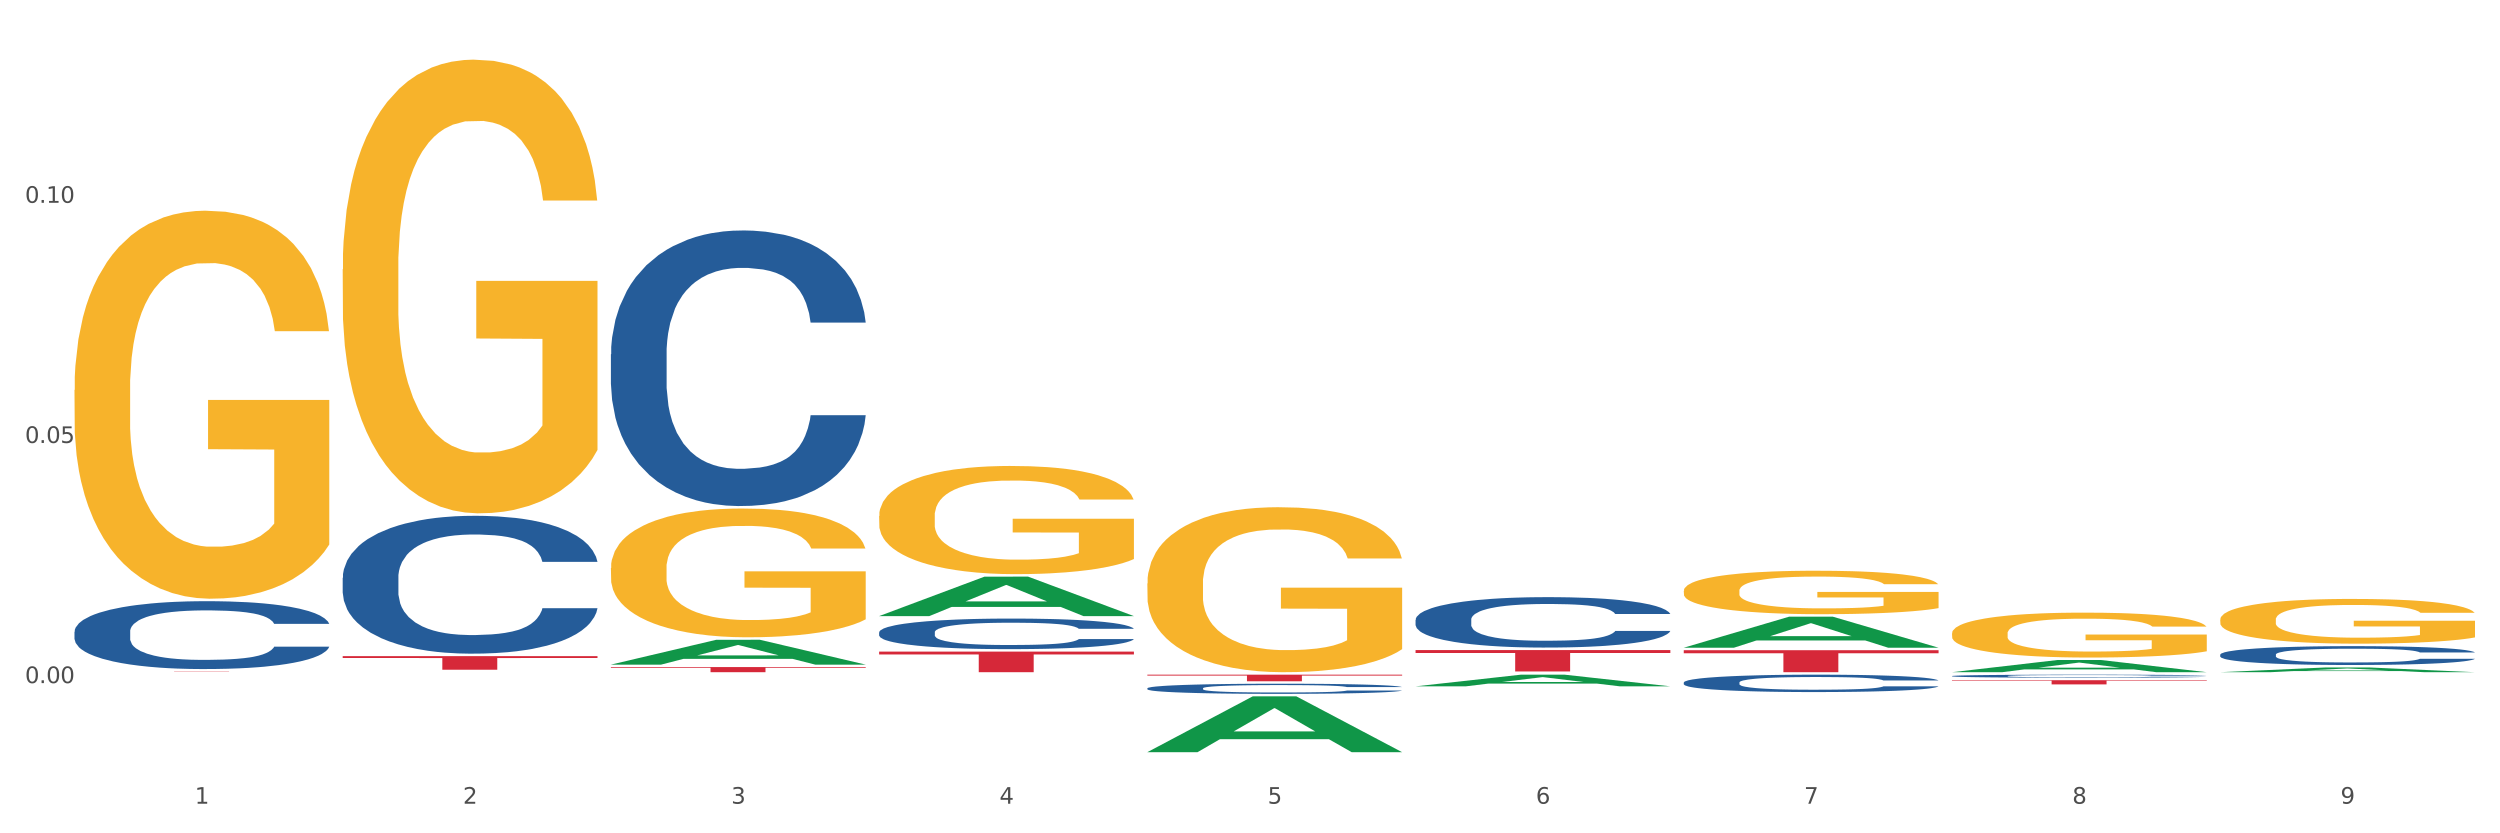 <?xml version="1.0" encoding="utf-8" standalone="no"?>
<!DOCTYPE svg PUBLIC "-//W3C//DTD SVG 1.1//EN"
  "http://www.w3.org/Graphics/SVG/1.1/DTD/svg11.dtd">
<svg xmlns:xlink="http://www.w3.org/1999/xlink" width="1080pt" height="360pt" viewBox="0 0 1080 360" xmlns="http://www.w3.org/2000/svg" version="1.1">
 <rect x="0" y="0" width="1080" height="360" fill="#333333" stroke="none"/>
 <defs>
  <style type="text/css">*{stroke-linejoin: round; stroke-linecap: butt}</style>
 </defs>
 <g id="figure_1">
  <g id="patch_1">
   <path d="M 0 360 
L 1080 360 
L 1080 0 
L 0 0 
z
" style="fill: #ffffff; stroke: #ffffff; stroke-linejoin: miter"/>
  </g>
  <g id="axes_1">
   <g id="matplotlib.axis_1">
    <g id="xtick_1">
     <g id="text_1">
      <!-- 1 -->
      <g style="fill: #4d4d4d" transform="translate(84.159 347.204) scale(0.096 -0.096)">
       <defs>
        <path id="DejaVuSans-31" d="M 794 531 
L 1825 531 
L 1825 4091 
L 703 3866 
L 703 4441 
L 1819 4666 
L 2450 4666 
L 2450 531 
L 3481 531 
L 3481 0 
L 794 0 
L 794 531 
z
" transform="scale(0.016)"/>
       </defs>
       <use xlink:href="#DejaVuSans-31"/>
      </g>
     </g>
    </g>
    <g id="xtick_2">
     <g id="text_2">
      <!-- 2 -->
      <g style="fill: #4d4d4d" transform="translate(200.027 347.204) scale(0.096 -0.096)">
       <defs>
        <path id="DejaVuSans-32" d="M 1228 531 
L 3431 531 
L 3431 0 
L 469 0 
L 469 531 
Q 828 903 1448 1529 
Q 2069 2156 2228 2338 
Q 2531 2678 2651 2914 
Q 2772 3150 2772 3378 
Q 2772 3750 2511 3984 
Q 2250 4219 1831 4219 
Q 1534 4219 1204 4116 
Q 875 4013 500 3803 
L 500 4441 
Q 881 4594 1212 4672 
Q 1544 4750 1819 4750 
Q 2544 4750 2975 4387 
Q 3406 4025 3406 3419 
Q 3406 3131 3298 2873 
Q 3191 2616 2906 2266 
Q 2828 2175 2409 1742 
Q 1991 1309 1228 531 
z
" transform="scale(0.016)"/>
       </defs>
       <use xlink:href="#DejaVuSans-32"/>
      </g>
     </g>
    </g>
    <g id="xtick_3">
     <g id="text_3">
      <!-- 3 -->
      <g style="fill: #4d4d4d" transform="translate(315.896 347.204) scale(0.096 -0.096)">
       <defs>
        <path id="DejaVuSans-33" d="M 2597 2516 
Q 3050 2419 3304 2112 
Q 3559 1806 3559 1356 
Q 3559 666 3084 287 
Q 2609 -91 1734 -91 
Q 1441 -91 1130 -33 
Q 819 25 488 141 
L 488 750 
Q 750 597 1062 519 
Q 1375 441 1716 441 
Q 2309 441 2620 675 
Q 2931 909 2931 1356 
Q 2931 1769 2642 2001 
Q 2353 2234 1838 2234 
L 1294 2234 
L 1294 2753 
L 1863 2753 
Q 2328 2753 2575 2939 
Q 2822 3125 2822 3475 
Q 2822 3834 2567 4026 
Q 2313 4219 1838 4219 
Q 1578 4219 1281 4162 
Q 984 4106 628 3988 
L 628 4550 
Q 988 4650 1302 4700 
Q 1616 4750 1894 4750 
Q 2613 4750 3031 4423 
Q 3450 4097 3450 3541 
Q 3450 3153 3228 2886 
Q 3006 2619 2597 2516 
z
" transform="scale(0.016)"/>
       </defs>
       <use xlink:href="#DejaVuSans-33"/>
      </g>
     </g>
    </g>
    <g id="xtick_4">
     <g id="text_4">
      <!-- 4 -->
      <g style="fill: #4d4d4d" transform="translate(431.765 347.204) scale(0.096 -0.096)">
       <defs>
        <path id="DejaVuSans-34" d="M 2419 4116 
L 825 1625 
L 2419 1625 
L 2419 4116 
z
M 2253 4666 
L 3047 4666 
L 3047 1625 
L 3713 1625 
L 3713 1100 
L 3047 1100 
L 3047 0 
L 2419 0 
L 2419 1100 
L 313 1100 
L 313 1709 
L 2253 4666 
z
" transform="scale(0.016)"/>
       </defs>
       <use xlink:href="#DejaVuSans-34"/>
      </g>
     </g>
    </g>
    <g id="xtick_5">
     <g id="text_5">
      <!-- 5 -->
      <g style="fill: #4d4d4d" transform="translate(547.634 347.204) scale(0.096 -0.096)">
       <defs>
        <path id="DejaVuSans-35" d="M 691 4666 
L 3169 4666 
L 3169 4134 
L 1269 4134 
L 1269 2991 
Q 1406 3038 1543 3061 
Q 1681 3084 1819 3084 
Q 2600 3084 3056 2656 
Q 3513 2228 3513 1497 
Q 3513 744 3044 326 
Q 2575 -91 1722 -91 
Q 1428 -91 1123 -41 
Q 819 9 494 109 
L 494 744 
Q 775 591 1075 516 
Q 1375 441 1709 441 
Q 2250 441 2565 725 
Q 2881 1009 2881 1497 
Q 2881 1984 2565 2268 
Q 2250 2553 1709 2553 
Q 1456 2553 1204 2497 
Q 953 2441 691 2322 
L 691 4666 
z
" transform="scale(0.016)"/>
       </defs>
       <use xlink:href="#DejaVuSans-35"/>
      </g>
     </g>
    </g>
    <g id="xtick_6">
     <g id="text_6">
      <!-- 6 -->
      <g style="fill: #4d4d4d" transform="translate(663.502 347.204) scale(0.096 -0.096)">
       <defs>
        <path id="DejaVuSans-36" d="M 2113 2584 
Q 1688 2584 1439 2293 
Q 1191 2003 1191 1497 
Q 1191 994 1439 701 
Q 1688 409 2113 409 
Q 2538 409 2786 701 
Q 3034 994 3034 1497 
Q 3034 2003 2786 2293 
Q 2538 2584 2113 2584 
z
M 3366 4563 
L 3366 3988 
Q 3128 4100 2886 4159 
Q 2644 4219 2406 4219 
Q 1781 4219 1451 3797 
Q 1122 3375 1075 2522 
Q 1259 2794 1537 2939 
Q 1816 3084 2150 3084 
Q 2853 3084 3261 2657 
Q 3669 2231 3669 1497 
Q 3669 778 3244 343 
Q 2819 -91 2113 -91 
Q 1303 -91 875 529 
Q 447 1150 447 2328 
Q 447 3434 972 4092 
Q 1497 4750 2381 4750 
Q 2619 4750 2861 4703 
Q 3103 4656 3366 4563 
z
" transform="scale(0.016)"/>
       </defs>
       <use xlink:href="#DejaVuSans-36"/>
      </g>
     </g>
    </g>
    <g id="xtick_7">
     <g id="text_7">
      <!-- 7 -->
      <g style="fill: #4d4d4d" transform="translate(779.371 347.204) scale(0.096 -0.096)">
       <defs>
        <path id="DejaVuSans-37" d="M 525 4666 
L 3525 4666 
L 3525 4397 
L 1831 0 
L 1172 0 
L 2766 4134 
L 525 4134 
L 525 4666 
z
" transform="scale(0.016)"/>
       </defs>
       <use xlink:href="#DejaVuSans-37"/>
      </g>
     </g>
    </g>
    <g id="xtick_8">
     <g id="text_8">
      <!-- 8 -->
      <g style="fill: #4d4d4d" transform="translate(895.24 347.204) scale(0.096 -0.096)">
       <defs>
        <path id="DejaVuSans-38" d="M 2034 2216 
Q 1584 2216 1326 1975 
Q 1069 1734 1069 1313 
Q 1069 891 1326 650 
Q 1584 409 2034 409 
Q 2484 409 2743 651 
Q 3003 894 3003 1313 
Q 3003 1734 2745 1975 
Q 2488 2216 2034 2216 
z
M 1403 2484 
Q 997 2584 770 2862 
Q 544 3141 544 3541 
Q 544 4100 942 4425 
Q 1341 4750 2034 4750 
Q 2731 4750 3128 4425 
Q 3525 4100 3525 3541 
Q 3525 3141 3298 2862 
Q 3072 2584 2669 2484 
Q 3125 2378 3379 2068 
Q 3634 1759 3634 1313 
Q 3634 634 3220 271 
Q 2806 -91 2034 -91 
Q 1263 -91 848 271 
Q 434 634 434 1313 
Q 434 1759 690 2068 
Q 947 2378 1403 2484 
z
M 1172 3481 
Q 1172 3119 1398 2916 
Q 1625 2713 2034 2713 
Q 2441 2713 2670 2916 
Q 2900 3119 2900 3481 
Q 2900 3844 2670 4047 
Q 2441 4250 2034 4250 
Q 1625 4250 1398 4047 
Q 1172 3844 1172 3481 
z
" transform="scale(0.016)"/>
       </defs>
       <use xlink:href="#DejaVuSans-38"/>
      </g>
     </g>
    </g>
    <g id="xtick_9">
     <g id="text_9">
      <!-- 9 -->
      <g style="fill: #4d4d4d" transform="translate(1011.108 347.204) scale(0.096 -0.096)">
       <defs>
        <path id="DejaVuSans-39" d="M 703 97 
L 703 672 
Q 941 559 1184 500 
Q 1428 441 1663 441 
Q 2288 441 2617 861 
Q 2947 1281 2994 2138 
Q 2813 1869 2534 1725 
Q 2256 1581 1919 1581 
Q 1219 1581 811 2004 
Q 403 2428 403 3163 
Q 403 3881 828 4315 
Q 1253 4750 1959 4750 
Q 2769 4750 3195 4129 
Q 3622 3509 3622 2328 
Q 3622 1225 3098 567 
Q 2575 -91 1691 -91 
Q 1453 -91 1209 -44 
Q 966 3 703 97 
z
M 1959 2075 
Q 2384 2075 2632 2365 
Q 2881 2656 2881 3163 
Q 2881 3666 2632 3958 
Q 2384 4250 1959 4250 
Q 1534 4250 1286 3958 
Q 1038 3666 1038 3163 
Q 1038 2656 1286 2365 
Q 1534 2075 1959 2075 
z
" transform="scale(0.016)"/>
       </defs>
       <use xlink:href="#DejaVuSans-39"/>
      </g>
     </g>
    </g>
    <g id="xtick_10"/>
    <g id="xtick_11"/>
    <g id="xtick_12"/>
    <g id="xtick_13"/>
    <g id="xtick_14"/>
    <g id="xtick_15"/>
    <g id="xtick_16"/>
    <g id="xtick_17"/>
   </g>
   <g id="matplotlib.axis_2">
    <g id="ytick_1">
     <g id="text_10">
      <!-- 0.00 -->
      <g style="fill: #4d4d4d" transform="translate(10.8 295.103) scale(0.096 -0.096)">
       <defs>
        <path id="DejaVuSans-30" d="M 2034 4250 
Q 1547 4250 1301 3770 
Q 1056 3291 1056 2328 
Q 1056 1369 1301 889 
Q 1547 409 2034 409 
Q 2525 409 2770 889 
Q 3016 1369 3016 2328 
Q 3016 3291 2770 3770 
Q 2525 4250 2034 4250 
z
M 2034 4750 
Q 2819 4750 3233 4129 
Q 3647 3509 3647 2328 
Q 3647 1150 3233 529 
Q 2819 -91 2034 -91 
Q 1250 -91 836 529 
Q 422 1150 422 2328 
Q 422 3509 836 4129 
Q 1250 4750 2034 4750 
z
" transform="scale(0.016)"/>
        <path id="DejaVuSans-2e" d="M 684 794 
L 1344 794 
L 1344 0 
L 684 0 
L 684 794 
z
" transform="scale(0.016)"/>
       </defs>
       <use xlink:href="#DejaVuSans-30"/>
       <use xlink:href="#DejaVuSans-2e" transform="translate(63.623 0)"/>
       <use xlink:href="#DejaVuSans-30" transform="translate(95.41 0)"/>
       <use xlink:href="#DejaVuSans-30" transform="translate(159.033 0)"/>
      </g>
     </g>
    </g>
    <g id="ytick_2">
     <g id="text_11">
      <!-- 0.05 -->
      <g style="fill: #4d4d4d" transform="translate(10.8 191.357) scale(0.096 -0.096)">
       <use xlink:href="#DejaVuSans-30"/>
       <use xlink:href="#DejaVuSans-2e" transform="translate(63.623 0)"/>
       <use xlink:href="#DejaVuSans-30" transform="translate(95.41 0)"/>
       <use xlink:href="#DejaVuSans-35" transform="translate(159.033 0)"/>
      </g>
     </g>
    </g>
    <g id="ytick_3">
     <g id="text_12">
      <!-- 0.10 -->
      <g style="fill: #4d4d4d" transform="translate(10.8 87.612) scale(0.096 -0.096)">
       <use xlink:href="#DejaVuSans-30"/>
       <use xlink:href="#DejaVuSans-2e" transform="translate(63.623 0)"/>
       <use xlink:href="#DejaVuSans-31" transform="translate(95.41 0)"/>
       <use xlink:href="#DejaVuSans-30" transform="translate(159.033 0)"/>
      </g>
     </g>
    </g>
    <g id="ytick_4"/>
    <g id="ytick_5"/>
    <g id="ytick_6"/>
   </g>
   <g id="PolyCollection_1">
    <path d="M 263.912 287.103 
L 264.026 287.093 
L 309.418 276.387 
L 328.255 276.377 
L 373.988 287.123 
L 352.2 287.123 
L 342.327 284.621 
L 295.46 284.621 
L 295.119 284.661 
L 285.587 287.123 
L 263.912 287.123 
L 263.912 287.103 
L 301.361 283.127 
L 336.426 283.117 
L 319.064 278.667 
L 318.837 278.647 
L 318.61 278.677 
L 301.247 283.117 
L 301.361 283.127 
L 263.912 287.103 
z
" clip-path="url(#p74369853d9)" style="fill: #109648"/>
    <path d="M 727.387 280.878 
L 837.463 280.878 
L 837.463 282.2 
L 794.163 282.209 
L 794.163 290.393 
L 770.426 290.393 
L 770.426 282.209 
L 727.387 282.2 
L 727.387 280.887 
L 727.387 280.878 
z
" clip-path="url(#p74369853d9)" style="fill: #d62839"/>
    <path d="M 32.175 290.096 
L 142.25 290.096 
L 142.25 290.113 
L 98.951 290.113 
L 98.951 290.217 
L 75.214 290.217 
L 75.214 290.113 
L 32.175 290.113 
L 32.175 290.096 
L 32.175 290.096 
z
" clip-path="url(#p74369853d9)" style="fill: #d62839"/>
    <path d="M 611.519 280.815 
L 721.594 280.815 
L 721.594 282.101 
L 678.294 282.11 
L 678.294 290.067 
L 654.557 290.067 
L 654.557 282.11 
L 611.519 282.101 
L 611.519 280.824 
L 611.519 280.815 
z
" clip-path="url(#p74369853d9)" style="fill: #d62839"/>
    <path d="M 495.65 291.455 
L 605.725 291.455 
L 605.725 291.851 
L 562.425 291.853 
L 562.425 294.299 
L 538.689 294.299 
L 538.689 291.853 
L 495.65 291.851 
L 495.65 291.458 
L 495.65 291.455 
z
" clip-path="url(#p74369853d9)" style="fill: #d62839"/>
    <path d="M 379.781 281.492 
L 489.856 281.492 
L 489.856 282.729 
L 446.557 282.737 
L 446.557 290.393 
L 422.82 290.393 
L 422.82 282.737 
L 379.781 282.729 
L 379.781 281.5 
L 379.781 281.492 
z
" clip-path="url(#p74369853d9)" style="fill: #d62839"/>
    <path d="M 263.912 288.186 
L 373.988 288.186 
L 373.988 288.492 
L 330.688 288.495 
L 330.688 290.393 
L 306.951 290.393 
L 306.951 288.495 
L 263.912 288.492 
L 263.912 288.188 
L 263.912 288.186 
z
" clip-path="url(#p74369853d9)" style="fill: #d62839"/>
    <path d="M 148.044 283.448 
L 258.119 283.448 
L 258.119 284.267 
L 214.819 284.272 
L 214.819 289.336 
L 191.083 289.336 
L 191.083 284.272 
L 148.044 284.267 
L 148.044 283.454 
L 148.044 283.448 
z
" clip-path="url(#p74369853d9)" style="fill: #d62839"/>
    <path d="M 32.175 272.886 
L 32.305 272.859 
L 32.305 272.11 
L 32.695 271.092 
L 34.127 269.218 
L 35.948 267.798 
L 39.071 266.138 
L 40.762 265.442 
L 42.974 264.665 
L 47.528 263.407 
L 52.733 262.336 
L 56.376 261.747 
L 59.108 261.372 
L 65.224 260.702 
L 68.737 260.408 
L 72.38 260.167 
L 75.503 260.006 
L 80.707 259.819 
L 84.871 259.738 
L 89.685 259.711 
L 93.718 259.738 
L 99.053 259.845 
L 106.86 260.167 
L 109.852 260.354 
L 113.886 260.675 
L 118.049 261.104 
L 121.432 261.532 
L 125.336 262.148 
L 129.369 262.952 
L 133.273 263.969 
L 136.005 264.906 
L 138.217 265.897 
L 140.168 267.102 
L 141.6 268.414 
L 142.25 269.512 
L 118.44 269.512 
L 117.789 268.521 
L 116.488 267.45 
L 115.187 266.727 
L 113.756 266.138 
L 111.544 265.469 
L 109.592 265.04 
L 106.339 264.531 
L 103.347 264.21 
L 100.874 264.023 
L 97.882 263.862 
L 91.506 263.701 
L 86.952 263.701 
L 84.09 263.755 
L 80.577 263.889 
L 77.584 264.076 
L 74.071 264.398 
L 71.339 264.746 
L 68.607 265.201 
L 67.045 265.522 
L 64.703 266.111 
L 63.142 266.593 
L 61.06 267.423 
L 59.889 268.013 
L 57.807 269.539 
L 56.896 270.664 
L 56.506 271.44 
L 56.246 272.297 
L 56.246 276.474 
L 57.027 278.349 
L 57.677 279.152 
L 58.718 280.063 
L 60.67 281.241 
L 63.532 282.392 
L 66.525 283.222 
L 68.997 283.731 
L 71.339 284.106 
L 73.681 284.401 
L 76.543 284.668 
L 78.885 284.829 
L 82.398 284.99 
L 86.562 285.07 
L 89.815 285.07 
L 96.451 284.936 
L 99.443 284.802 
L 102.306 284.615 
L 105.428 284.32 
L 107.901 283.999 
L 109.332 283.758 
L 111.674 283.249 
L 113.495 282.714 
L 115.057 282.098 
L 116.098 281.562 
L 117.269 280.759 
L 118.179 279.848 
L 118.44 279.366 
L 142.25 279.366 
L 141.73 280.33 
L 140.819 281.268 
L 138.997 282.526 
L 137.566 283.249 
L 135.354 284.133 
L 133.012 284.883 
L 129.759 285.713 
L 126.767 286.329 
L 123.644 286.864 
L 120.261 287.346 
L 114.146 288.016 
L 111.934 288.203 
L 107.25 288.524 
L 103.607 288.712 
L 98.272 288.899 
L 92.807 289.006 
L 87.083 289.033 
L 82.008 288.98 
L 76.413 288.819 
L 72.9 288.658 
L 68.997 288.417 
L 64.443 288.042 
L 60.149 287.587 
L 56.116 287.052 
L 52.342 286.436 
L 48.829 285.739 
L 44.275 284.588 
L 40.893 283.463 
L 38.42 282.419 
L 36.729 281.535 
L 35.037 280.411 
L 34.127 279.634 
L 32.695 277.76 
L 32.175 276.019 
L 32.175 272.886 
z
" clip-path="url(#p74369853d9)" style="fill: #255c99"/>
    <path d="M 32.175 168.479 
L 32.305 168.326 
L 32.305 162.814 
L 32.565 158.069 
L 33.864 146.587 
L 35.814 137.095 
L 37.243 132.043 
L 38.673 127.91 
L 40.362 123.776 
L 42.442 119.49 
L 46.211 113.213 
L 48.55 109.998 
L 51.409 106.63 
L 56.607 101.731 
L 60.376 98.976 
L 64.275 96.679 
L 70.643 93.924 
L 74.802 92.699 
L 79.22 91.781 
L 84.548 91.168 
L 88.577 91.015 
L 97.414 91.474 
L 104.952 92.852 
L 108.591 93.924 
L 113.269 95.761 
L 115.739 96.986 
L 119.767 99.435 
L 123.926 102.65 
L 126.785 105.406 
L 131.074 110.611 
L 134.323 115.816 
L 137.312 122.245 
L 138.871 126.685 
L 140.041 130.818 
L 141.081 135.564 
L 142.12 143.066 
L 118.728 143.066 
L 117.818 137.708 
L 116.388 132.656 
L 114.309 127.757 
L 112.49 124.695 
L 109.371 120.868 
L 106.512 118.418 
L 103.522 116.581 
L 99.884 115.05 
L 97.025 114.285 
L 92.996 113.672 
L 85.068 113.825 
L 79.74 115.05 
L 76.101 116.581 
L 73.762 117.959 
L 71.683 119.49 
L 69.343 121.633 
L 66.614 124.848 
L 64.665 127.757 
L 62.715 131.431 
L 61.156 135.105 
L 59.726 139.392 
L 58.557 143.984 
L 57.647 148.73 
L 56.867 154.547 
L 56.217 164.192 
L 56.217 185.165 
L 56.477 189.911 
L 57.127 196.188 
L 57.907 200.934 
L 59.206 206.598 
L 60.376 210.425 
L 62.585 215.937 
L 65.055 220.529 
L 67.004 223.438 
L 68.953 225.887 
L 72.332 229.255 
L 76.101 232.011 
L 79.35 233.695 
L 83.769 235.226 
L 86.758 235.838 
L 89.357 236.144 
L 95.725 236.144 
L 100.274 235.685 
L 105.342 234.614 
L 109.241 233.236 
L 112.49 231.552 
L 116.129 228.796 
L 118.468 226.194 
L 118.468 194.198 
L 89.877 194.045 
L 89.877 172.765 
L 142.25 172.765 
L 142.25 235.226 
L 140.041 238.441 
L 137.572 241.349 
L 134.973 243.952 
L 131.074 247.167 
L 126.395 250.229 
L 122.237 252.372 
L 117.818 254.209 
L 112.62 255.893 
L 105.862 257.424 
L 101.703 258.036 
L 96.505 258.496 
L 90.397 258.649 
L 85.068 258.342 
L 79.87 257.577 
L 74.412 256.199 
L 69.083 254.209 
L 65.055 252.219 
L 61.026 249.769 
L 56.737 246.555 
L 53.358 243.493 
L 50.759 240.737 
L 47.9 237.216 
L 44.781 232.623 
L 42.442 228.49 
L 40.362 224.203 
L 38.153 218.692 
L 36.594 213.946 
L 35.034 207.976 
L 34.124 203.536 
L 33.085 196.647 
L 32.305 187.003 
L 32.175 168.479 
z
" clip-path="url(#p74369853d9)" style="fill: #f7b32b"/>
    <path d="M 148.044 249.586 
L 148.174 249.531 
L 148.174 248.008 
L 148.564 245.941 
L 149.995 242.133 
L 151.817 239.25 
L 154.94 235.878 
L 156.631 234.464 
L 158.843 232.886 
L 163.397 230.33 
L 168.602 228.154 
L 172.245 226.957 
L 174.977 226.196 
L 181.092 224.836 
L 184.605 224.237 
L 188.249 223.748 
L 191.371 223.422 
L 196.576 223.041 
L 200.739 222.878 
L 205.553 222.823 
L 209.587 222.878 
L 214.922 223.095 
L 222.728 223.748 
L 225.721 224.129 
L 229.754 224.781 
L 233.918 225.652 
L 237.301 226.522 
L 241.204 227.773 
L 245.238 229.405 
L 249.141 231.472 
L 251.874 233.376 
L 254.086 235.388 
L 256.037 237.836 
L 257.468 240.502 
L 258.119 242.732 
L 234.308 242.732 
L 233.658 240.719 
L 232.357 238.543 
L 231.056 237.075 
L 229.624 235.878 
L 227.412 234.518 
L 225.461 233.648 
L 222.208 232.614 
L 219.215 231.962 
L 216.743 231.581 
L 213.751 231.254 
L 207.375 230.928 
L 202.821 230.928 
L 199.959 231.037 
L 196.446 231.309 
L 193.453 231.69 
L 189.94 232.342 
L 187.208 233.049 
L 184.475 233.974 
L 182.914 234.627 
L 180.572 235.824 
L 179.011 236.803 
L 176.929 238.489 
L 175.758 239.686 
L 173.676 242.786 
L 172.765 245.071 
L 172.375 246.648 
L 172.115 248.389 
L 172.115 256.874 
L 172.895 260.682 
L 173.546 262.314 
L 174.587 264.163 
L 176.538 266.557 
L 179.401 268.896 
L 182.393 270.582 
L 184.866 271.615 
L 187.208 272.377 
L 189.55 272.975 
L 192.412 273.519 
L 194.754 273.846 
L 198.267 274.172 
L 202.431 274.335 
L 205.684 274.335 
L 212.319 274.063 
L 215.312 273.791 
L 218.174 273.41 
L 221.297 272.812 
L 223.769 272.159 
L 225.201 271.67 
L 227.543 270.636 
L 229.364 269.548 
L 230.925 268.297 
L 231.966 267.209 
L 233.137 265.578 
L 234.048 263.728 
L 234.308 262.749 
L 258.119 262.749 
L 257.599 264.707 
L 256.688 266.611 
L 254.866 269.168 
L 253.435 270.636 
L 251.223 272.431 
L 248.881 273.954 
L 245.628 275.641 
L 242.636 276.892 
L 239.513 277.98 
L 236.13 278.959 
L 230.015 280.319 
L 227.803 280.699 
L 223.119 281.352 
L 219.476 281.733 
L 214.141 282.114 
L 208.676 282.331 
L 202.951 282.386 
L 197.877 282.277 
L 192.282 281.95 
L 188.769 281.624 
L 184.866 281.135 
L 180.312 280.373 
L 176.018 279.448 
L 171.984 278.36 
L 168.211 277.109 
L 164.698 275.695 
L 160.144 273.356 
L 156.761 271.072 
L 154.289 268.95 
L 152.598 267.155 
L 150.906 264.87 
L 149.995 263.293 
L 148.564 259.485 
L 148.044 255.95 
L 148.044 249.586 
z
" clip-path="url(#p74369853d9)" style="fill: #255c99"/>
    <path d="M 263.912 153.051 
L 264.043 152.942 
L 264.043 149.898 
L 264.433 145.766 
L 265.864 138.154 
L 267.686 132.392 
L 270.808 125.65 
L 272.5 122.823 
L 274.712 119.67 
L 279.266 114.559 
L 284.47 110.21 
L 288.113 107.818 
L 290.846 106.296 
L 296.961 103.577 
L 300.474 102.381 
L 304.117 101.403 
L 307.24 100.75 
L 312.444 99.989 
L 316.608 99.663 
L 321.422 99.554 
L 325.456 99.663 
L 330.79 100.098 
L 338.597 101.403 
L 341.59 102.164 
L 345.623 103.469 
L 349.787 105.208 
L 353.17 106.948 
L 357.073 109.449 
L 361.107 112.711 
L 365.01 116.843 
L 367.742 120.648 
L 369.954 124.671 
L 371.906 129.564 
L 373.337 134.892 
L 373.988 139.35 
L 350.177 139.35 
L 349.527 135.327 
L 348.225 130.978 
L 346.924 128.042 
L 345.493 125.65 
L 343.281 122.932 
L 341.329 121.192 
L 338.077 119.126 
L 335.084 117.821 
L 332.612 117.06 
L 329.619 116.408 
L 323.244 115.755 
L 318.69 115.755 
L 315.827 115.973 
L 312.314 116.517 
L 309.322 117.278 
L 305.809 118.582 
L 303.076 119.996 
L 300.344 121.844 
L 298.783 123.149 
L 296.441 125.541 
L 294.879 127.499 
L 292.797 130.869 
L 291.626 133.261 
L 289.545 139.459 
L 288.634 144.026 
L 288.243 147.179 
L 287.983 150.659 
L 287.983 167.621 
L 288.764 175.232 
L 289.415 178.494 
L 290.455 182.191 
L 292.407 186.975 
L 295.27 191.651 
L 298.262 195.022 
L 300.734 197.088 
L 303.076 198.61 
L 305.418 199.806 
L 308.281 200.893 
L 310.623 201.546 
L 314.136 202.198 
L 318.3 202.524 
L 321.552 202.524 
L 328.188 201.981 
L 331.181 201.437 
L 334.043 200.676 
L 337.166 199.48 
L 339.638 198.175 
L 341.069 197.196 
L 343.411 195.13 
L 345.233 192.956 
L 346.794 190.455 
L 347.835 188.28 
L 349.006 185.018 
L 349.917 181.321 
L 350.177 179.364 
L 373.988 179.364 
L 373.467 183.279 
L 372.556 187.084 
L 370.735 192.195 
L 369.304 195.13 
L 367.092 198.719 
L 364.75 201.763 
L 361.497 205.134 
L 358.504 207.635 
L 355.382 209.809 
L 351.999 211.767 
L 345.883 214.485 
L 343.671 215.246 
L 338.987 216.551 
L 335.344 217.312 
L 330.01 218.073 
L 324.545 218.508 
L 318.82 218.617 
L 313.746 218.399 
L 308.151 217.747 
L 304.638 217.094 
L 300.734 216.116 
L 296.18 214.594 
L 291.887 212.745 
L 287.853 210.57 
L 284.08 208.07 
L 280.567 205.243 
L 276.013 200.567 
L 272.63 196 
L 270.158 191.76 
L 268.466 188.172 
L 266.775 183.605 
L 265.864 180.451 
L 264.433 172.84 
L 263.912 165.773 
L 263.912 153.051 
z
" clip-path="url(#p74369853d9)" style="fill: #255c99"/>
    <path d="M 959.125 282.793 
L 959.255 282.785 
L 959.255 282.577 
L 959.645 282.294 
L 961.076 281.773 
L 962.898 281.379 
L 966.021 280.917 
L 967.712 280.724 
L 969.924 280.508 
L 974.478 280.158 
L 979.683 279.861 
L 983.326 279.697 
L 986.058 279.593 
L 992.173 279.407 
L 995.686 279.325 
L 999.33 279.258 
L 1002.452 279.213 
L 1007.657 279.161 
L 1011.82 279.139 
L 1016.635 279.131 
L 1020.668 279.139 
L 1026.003 279.169 
L 1033.809 279.258 
L 1036.802 279.31 
L 1040.835 279.399 
L 1044.999 279.518 
L 1048.382 279.637 
L 1052.285 279.809 
L 1056.319 280.032 
L 1060.222 280.315 
L 1062.955 280.575 
L 1065.167 280.85 
L 1067.118 281.185 
L 1068.549 281.55 
L 1069.2 281.855 
L 1045.389 281.855 
L 1044.739 281.58 
L 1043.438 281.282 
L 1042.137 281.081 
L 1040.705 280.917 
L 1038.493 280.731 
L 1036.542 280.612 
L 1033.289 280.471 
L 1030.296 280.382 
L 1027.824 280.329 
L 1024.832 280.285 
L 1018.456 280.24 
L 1013.902 280.24 
L 1011.04 280.255 
L 1007.527 280.292 
L 1004.534 280.344 
L 1001.021 280.434 
L 998.289 280.53 
L 995.556 280.657 
L 993.995 280.746 
L 991.653 280.91 
L 990.092 281.044 
L 988.01 281.274 
L 986.839 281.438 
L 984.757 281.862 
L 983.846 282.175 
L 983.456 282.391 
L 983.196 282.629 
L 983.196 283.79 
L 983.976 284.311 
L 984.627 284.534 
L 985.668 284.787 
L 987.619 285.114 
L 990.482 285.434 
L 993.474 285.665 
L 995.947 285.806 
L 998.289 285.91 
L 1000.631 285.992 
L 1003.493 286.067 
L 1005.835 286.111 
L 1009.348 286.156 
L 1013.512 286.178 
L 1016.765 286.178 
L 1023.4 286.141 
L 1026.393 286.104 
L 1029.255 286.052 
L 1032.378 285.97 
L 1034.85 285.881 
L 1036.282 285.814 
L 1038.624 285.672 
L 1040.445 285.524 
L 1042.006 285.352 
L 1043.047 285.204 
L 1044.218 284.98 
L 1045.129 284.727 
L 1045.389 284.593 
L 1069.2 284.593 
L 1068.68 284.861 
L 1067.769 285.122 
L 1065.947 285.471 
L 1064.516 285.672 
L 1062.304 285.918 
L 1059.962 286.126 
L 1056.709 286.357 
L 1053.717 286.528 
L 1050.594 286.677 
L 1047.211 286.811 
L 1041.096 286.997 
L 1038.884 287.049 
L 1034.2 287.138 
L 1030.557 287.19 
L 1025.222 287.242 
L 1019.757 287.272 
L 1014.032 287.28 
L 1008.958 287.265 
L 1003.363 287.22 
L 999.85 287.176 
L 995.947 287.109 
L 991.393 287.004 
L 987.099 286.878 
L 983.065 286.729 
L 979.292 286.558 
L 975.779 286.364 
L 971.225 286.044 
L 967.842 285.732 
L 965.37 285.442 
L 963.679 285.196 
L 961.987 284.884 
L 961.076 284.668 
L 959.645 284.147 
L 959.125 283.663 
L 959.125 282.793 
z
" clip-path="url(#p74369853d9)" style="fill: #255c99"/>
    <path d="M 843.256 292.046 
L 843.386 292.045 
L 843.386 292.011 
L 843.776 291.965 
L 845.208 291.881 
L 847.029 291.818 
L 850.152 291.743 
L 851.843 291.712 
L 854.055 291.677 
L 858.609 291.621 
L 863.814 291.573 
L 867.457 291.547 
L 870.189 291.53 
L 876.305 291.5 
L 879.818 291.487 
L 883.461 291.476 
L 886.584 291.469 
L 891.788 291.46 
L 895.952 291.457 
L 900.766 291.455 
L 904.799 291.457 
L 910.134 291.461 
L 917.941 291.476 
L 920.933 291.484 
L 924.967 291.499 
L 929.13 291.518 
L 932.513 291.537 
L 936.417 291.565 
L 940.45 291.601 
L 944.354 291.646 
L 947.086 291.688 
L 949.298 291.733 
L 951.249 291.787 
L 952.681 291.845 
L 953.331 291.895 
L 929.521 291.895 
L 928.87 291.85 
L 927.569 291.802 
L 926.268 291.77 
L 924.837 291.743 
L 922.625 291.713 
L 920.673 291.694 
L 917.42 291.671 
L 914.428 291.657 
L 911.955 291.649 
L 908.963 291.641 
L 902.587 291.634 
L 898.033 291.634 
L 895.171 291.637 
L 891.658 291.643 
L 888.665 291.651 
L 885.152 291.665 
L 882.42 291.681 
L 879.688 291.701 
L 878.126 291.716 
L 875.784 291.742 
L 874.223 291.764 
L 872.141 291.801 
L 870.97 291.827 
L 868.888 291.896 
L 867.977 291.946 
L 867.587 291.981 
L 867.327 292.019 
L 867.327 292.207 
L 868.108 292.291 
L 868.758 292.327 
L 869.799 292.368 
L 871.751 292.42 
L 874.613 292.472 
L 877.606 292.509 
L 880.078 292.532 
L 882.42 292.549 
L 884.762 292.562 
L 887.624 292.574 
L 889.966 292.581 
L 893.479 292.588 
L 897.643 292.592 
L 900.896 292.592 
L 907.532 292.586 
L 910.524 292.58 
L 913.387 292.572 
L 916.509 292.558 
L 918.982 292.544 
L 920.413 292.533 
L 922.755 292.51 
L 924.576 292.486 
L 926.138 292.459 
L 927.179 292.435 
L 928.35 292.399 
L 929.26 292.358 
L 929.521 292.336 
L 953.331 292.336 
L 952.811 292.38 
L 951.9 292.422 
L 950.078 292.478 
L 948.647 292.51 
L 946.435 292.55 
L 944.093 292.584 
L 940.84 292.621 
L 937.848 292.648 
L 934.725 292.672 
L 931.342 292.694 
L 925.227 292.724 
L 923.015 292.732 
L 918.331 292.747 
L 914.688 292.755 
L 909.353 292.764 
L 903.888 292.768 
L 898.164 292.77 
L 893.089 292.767 
L 887.494 292.76 
L 883.981 292.753 
L 880.078 292.742 
L 875.524 292.725 
L 871.23 292.705 
L 867.197 292.681 
L 863.423 292.653 
L 859.91 292.622 
L 855.356 292.57 
L 851.974 292.52 
L 849.501 292.473 
L 847.81 292.434 
L 846.118 292.383 
L 845.208 292.348 
L 843.776 292.264 
L 843.256 292.186 
L 843.256 292.046 
z
" clip-path="url(#p74369853d9)" style="fill: #255c99"/>
    <path d="M 727.387 294.831 
L 727.517 294.824 
L 727.517 294.632 
L 727.908 294.372 
L 729.339 293.891 
L 731.161 293.528 
L 734.283 293.102 
L 735.975 292.924 
L 738.187 292.725 
L 742.741 292.402 
L 747.945 292.128 
L 751.588 291.977 
L 754.321 291.881 
L 760.436 291.709 
L 763.949 291.634 
L 767.592 291.572 
L 770.715 291.531 
L 775.919 291.483 
L 780.083 291.462 
L 784.897 291.455 
L 788.931 291.462 
L 794.265 291.49 
L 802.072 291.572 
L 805.065 291.62 
L 809.098 291.702 
L 813.262 291.812 
L 816.645 291.922 
L 820.548 292.08 
L 824.581 292.286 
L 828.485 292.546 
L 831.217 292.787 
L 833.429 293.04 
L 835.381 293.349 
L 836.812 293.685 
L 837.463 293.967 
L 813.652 293.967 
L 813.001 293.713 
L 811.7 293.438 
L 810.399 293.253 
L 808.968 293.102 
L 806.756 292.931 
L 804.804 292.821 
L 801.551 292.69 
L 798.559 292.608 
L 796.087 292.56 
L 793.094 292.519 
L 786.719 292.478 
L 782.165 292.478 
L 779.302 292.492 
L 775.789 292.526 
L 772.797 292.574 
L 769.284 292.656 
L 766.551 292.745 
L 763.819 292.862 
L 762.257 292.944 
L 759.915 293.095 
L 758.354 293.219 
L 756.272 293.432 
L 755.101 293.583 
L 753.019 293.974 
L 752.109 294.262 
L 751.718 294.461 
L 751.458 294.68 
L 751.458 295.751 
L 752.239 296.231 
L 752.889 296.437 
L 753.93 296.67 
L 755.882 296.972 
L 758.744 297.267 
L 761.737 297.48 
L 764.209 297.61 
L 766.551 297.706 
L 768.893 297.782 
L 771.756 297.851 
L 774.098 297.892 
L 777.611 297.933 
L 781.774 297.953 
L 785.027 297.953 
L 791.663 297.919 
L 794.656 297.885 
L 797.518 297.837 
L 800.641 297.761 
L 803.113 297.679 
L 804.544 297.617 
L 806.886 297.487 
L 808.708 297.35 
L 810.269 297.192 
L 811.31 297.055 
L 812.481 296.849 
L 813.392 296.615 
L 813.652 296.492 
L 837.463 296.492 
L 836.942 296.739 
L 836.031 296.979 
L 834.21 297.302 
L 832.779 297.487 
L 830.567 297.713 
L 828.225 297.905 
L 824.972 298.118 
L 821.979 298.276 
L 818.856 298.413 
L 815.474 298.537 
L 809.358 298.708 
L 807.146 298.756 
L 802.462 298.839 
L 798.819 298.887 
L 793.485 298.935 
L 788.02 298.962 
L 782.295 298.969 
L 777.22 298.955 
L 771.626 298.914 
L 768.113 298.873 
L 764.209 298.811 
L 759.655 298.715 
L 755.362 298.598 
L 751.328 298.461 
L 747.555 298.303 
L 744.042 298.125 
L 739.488 297.83 
L 736.105 297.542 
L 733.633 297.274 
L 731.941 297.048 
L 730.25 296.76 
L 729.339 296.561 
L 727.908 296.08 
L 727.387 295.634 
L 727.387 294.831 
z
" clip-path="url(#p74369853d9)" style="fill: #255c99"/>
    <path d="M 611.519 267.754 
L 611.649 267.734 
L 611.649 267.177 
L 612.039 266.421 
L 613.47 265.028 
L 615.292 263.974 
L 618.415 262.74 
L 620.106 262.223 
L 622.318 261.646 
L 626.872 260.711 
L 632.076 259.915 
L 635.72 259.477 
L 638.452 259.198 
L 644.567 258.701 
L 648.08 258.482 
L 651.723 258.303 
L 654.846 258.184 
L 660.051 258.044 
L 664.214 257.985 
L 669.028 257.965 
L 673.062 257.985 
L 678.396 258.064 
L 686.203 258.303 
L 689.196 258.442 
L 693.229 258.681 
L 697.393 258.999 
L 700.776 259.318 
L 704.679 259.775 
L 708.713 260.372 
L 712.616 261.128 
L 715.348 261.825 
L 717.56 262.561 
L 719.512 263.456 
L 720.943 264.431 
L 721.594 265.247 
L 697.783 265.247 
L 697.133 264.511 
L 695.832 263.715 
L 694.53 263.178 
L 693.099 262.74 
L 690.887 262.243 
L 688.936 261.924 
L 685.683 261.546 
L 682.69 261.308 
L 680.218 261.168 
L 677.225 261.049 
L 670.85 260.929 
L 666.296 260.929 
L 663.434 260.969 
L 659.92 261.069 
L 656.928 261.208 
L 653.415 261.447 
L 650.682 261.705 
L 647.95 262.044 
L 646.389 262.282 
L 644.047 262.72 
L 642.485 263.078 
L 640.404 263.695 
L 639.233 264.133 
L 637.151 265.267 
L 636.24 266.103 
L 635.85 266.68 
L 635.589 267.317 
L 635.589 270.421 
L 636.37 271.813 
L 637.021 272.41 
L 638.062 273.087 
L 640.013 273.962 
L 642.876 274.818 
L 645.868 275.435 
L 648.34 275.813 
L 650.682 276.091 
L 653.025 276.31 
L 655.887 276.509 
L 658.229 276.629 
L 661.742 276.748 
L 665.906 276.808 
L 669.158 276.808 
L 675.794 276.708 
L 678.787 276.609 
L 681.649 276.469 
L 684.772 276.25 
L 687.244 276.012 
L 688.675 275.833 
L 691.017 275.455 
L 692.839 275.057 
L 694.4 274.599 
L 695.441 274.201 
L 696.612 273.604 
L 697.523 272.928 
L 697.783 272.569 
L 721.594 272.569 
L 721.073 273.286 
L 720.163 273.982 
L 718.341 274.917 
L 716.91 275.455 
L 714.698 276.111 
L 712.356 276.668 
L 709.103 277.285 
L 706.11 277.743 
L 702.988 278.141 
L 699.605 278.499 
L 693.49 278.996 
L 691.278 279.136 
L 686.594 279.374 
L 682.95 279.514 
L 677.616 279.653 
L 672.151 279.733 
L 666.426 279.752 
L 661.352 279.713 
L 655.757 279.593 
L 652.244 279.474 
L 648.34 279.295 
L 643.787 279.016 
L 639.493 278.678 
L 635.459 278.28 
L 631.686 277.822 
L 628.173 277.305 
L 623.619 276.449 
L 620.236 275.614 
L 617.764 274.838 
L 616.073 274.181 
L 614.381 273.345 
L 613.47 272.768 
L 612.039 271.376 
L 611.519 270.082 
L 611.519 267.754 
z
" clip-path="url(#p74369853d9)" style="fill: #255c99"/>
    <path d="M 843.256 293.832 
L 953.331 293.832 
L 953.331 294.085 
L 910.032 294.087 
L 910.032 295.649 
L 886.295 295.649 
L 886.295 294.087 
L 843.256 294.085 
L 843.256 293.834 
L 843.256 293.832 
z
" clip-path="url(#p74369853d9)" style="fill: #d62839"/>
    <path d="M 495.65 297.332 
L 495.78 297.328 
L 495.78 297.216 
L 496.17 297.063 
L 497.602 296.783 
L 499.423 296.571 
L 502.546 296.323 
L 504.237 296.219 
L 506.449 296.103 
L 511.003 295.914 
L 516.208 295.754 
L 519.851 295.666 
L 522.583 295.61 
L 528.698 295.51 
L 532.212 295.466 
L 535.855 295.43 
L 538.977 295.406 
L 544.182 295.378 
L 548.345 295.366 
L 553.16 295.362 
L 557.193 295.366 
L 562.528 295.382 
L 570.335 295.43 
L 573.327 295.458 
L 577.361 295.506 
L 581.524 295.57 
L 584.907 295.634 
L 588.81 295.726 
L 592.844 295.846 
L 596.747 295.998 
L 599.48 296.139 
L 601.692 296.287 
L 603.643 296.467 
L 605.075 296.663 
L 605.725 296.827 
L 581.915 296.827 
L 581.264 296.679 
L 579.963 296.519 
L 578.662 296.411 
L 577.23 296.323 
L 575.019 296.223 
L 573.067 296.159 
L 569.814 296.082 
L 566.821 296.034 
L 564.349 296.006 
L 561.357 295.982 
L 554.981 295.958 
L 550.427 295.958 
L 547.565 295.966 
L 544.052 295.986 
L 541.059 296.014 
L 537.546 296.062 
L 534.814 296.115 
L 532.081 296.183 
L 530.52 296.231 
L 528.178 296.319 
L 526.617 296.391 
L 524.535 296.515 
L 523.364 296.603 
L 521.282 296.831 
L 520.371 296.999 
L 519.981 297.115 
L 519.721 297.244 
L 519.721 297.868 
L 520.501 298.148 
L 521.152 298.269 
L 522.193 298.405 
L 524.145 298.581 
L 527.007 298.753 
L 530 298.877 
L 532.472 298.953 
L 534.814 299.009 
L 537.156 299.053 
L 540.018 299.093 
L 542.36 299.117 
L 545.873 299.141 
L 550.037 299.153 
L 553.29 299.153 
L 559.925 299.133 
L 562.918 299.113 
L 565.781 299.085 
L 568.903 299.041 
L 571.375 298.993 
L 572.807 298.957 
L 575.149 298.881 
L 576.97 298.801 
L 578.532 298.709 
L 579.573 298.629 
L 580.744 298.509 
L 581.654 298.373 
L 581.915 298.301 
L 605.725 298.301 
L 605.205 298.445 
L 604.294 298.585 
L 602.472 298.773 
L 601.041 298.881 
L 598.829 299.013 
L 596.487 299.125 
L 593.234 299.249 
L 590.242 299.342 
L 587.119 299.422 
L 583.736 299.494 
L 577.621 299.594 
L 575.409 299.622 
L 570.725 299.67 
L 567.082 299.698 
L 561.747 299.726 
L 556.282 299.742 
L 550.557 299.746 
L 545.483 299.738 
L 539.888 299.714 
L 536.375 299.69 
L 532.472 299.654 
L 527.918 299.598 
L 523.624 299.53 
L 519.591 299.45 
L 515.817 299.358 
L 512.304 299.253 
L 507.75 299.081 
L 504.367 298.913 
L 501.895 298.757 
L 500.204 298.625 
L 498.512 298.457 
L 497.602 298.341 
L 496.17 298.06 
L 495.65 297.8 
L 495.65 297.332 
z
" clip-path="url(#p74369853d9)" style="fill: #255c99"/>
    <path d="M 379.781 273.156 
L 379.911 273.144 
L 379.911 272.806 
L 380.302 272.348 
L 381.733 271.504 
L 383.554 270.864 
L 386.677 270.117 
L 388.369 269.803 
L 390.58 269.453 
L 395.134 268.886 
L 400.339 268.404 
L 403.982 268.139 
L 406.714 267.97 
L 412.83 267.668 
L 416.343 267.536 
L 419.986 267.427 
L 423.109 267.355 
L 428.313 267.27 
L 432.477 267.234 
L 437.291 267.222 
L 441.324 267.234 
L 446.659 267.282 
L 454.466 267.427 
L 457.458 267.511 
L 461.492 267.656 
L 465.655 267.849 
L 469.038 268.042 
L 472.942 268.32 
L 476.975 268.681 
L 480.879 269.14 
L 483.611 269.562 
L 485.823 270.008 
L 487.775 270.551 
L 489.206 271.142 
L 489.856 271.636 
L 466.046 271.636 
L 465.395 271.19 
L 464.094 270.708 
L 462.793 270.382 
L 461.362 270.117 
L 459.15 269.815 
L 457.198 269.622 
L 453.945 269.393 
L 450.953 269.248 
L 448.481 269.164 
L 445.488 269.091 
L 439.113 269.019 
L 434.559 269.019 
L 431.696 269.043 
L 428.183 269.104 
L 425.19 269.188 
L 421.677 269.333 
L 418.945 269.489 
L 416.213 269.695 
L 414.651 269.839 
L 412.309 270.105 
L 410.748 270.322 
L 408.666 270.696 
L 407.495 270.961 
L 405.413 271.648 
L 404.503 272.155 
L 404.112 272.505 
L 403.852 272.891 
L 403.852 274.772 
L 404.633 275.617 
L 405.283 275.979 
L 406.324 276.389 
L 408.276 276.919 
L 411.138 277.438 
L 414.131 277.812 
L 416.603 278.041 
L 418.945 278.21 
L 421.287 278.343 
L 424.15 278.463 
L 426.492 278.536 
L 430.005 278.608 
L 434.168 278.644 
L 437.421 278.644 
L 444.057 278.584 
L 447.049 278.524 
L 449.912 278.439 
L 453.035 278.306 
L 455.507 278.162 
L 456.938 278.053 
L 459.28 277.824 
L 461.102 277.583 
L 462.663 277.305 
L 463.704 277.064 
L 464.875 276.702 
L 465.786 276.292 
L 466.046 276.075 
L 489.856 276.075 
L 489.336 276.509 
L 488.425 276.931 
L 486.604 277.498 
L 485.172 277.824 
L 482.96 278.222 
L 480.618 278.56 
L 477.366 278.934 
L 474.373 279.211 
L 471.25 279.452 
L 467.867 279.669 
L 461.752 279.971 
L 459.54 280.055 
L 454.856 280.2 
L 451.213 280.285 
L 445.878 280.369 
L 440.414 280.417 
L 434.689 280.429 
L 429.614 280.405 
L 424.019 280.333 
L 420.506 280.26 
L 416.603 280.152 
L 412.049 279.983 
L 407.755 279.778 
L 403.722 279.537 
L 399.949 279.259 
L 396.436 278.946 
L 391.882 278.427 
L 388.499 277.92 
L 386.027 277.45 
L 384.335 277.052 
L 382.644 276.545 
L 381.733 276.196 
L 380.302 275.351 
L 379.781 274.567 
L 379.781 273.156 
z
" clip-path="url(#p74369853d9)" style="fill: #255c99"/>
    <path d="M 263.912 245.388 
L 264.042 245.337 
L 264.042 243.508 
L 264.302 241.933 
L 265.602 238.123 
L 267.551 234.973 
L 268.981 233.296 
L 270.41 231.924 
L 272.1 230.552 
L 274.179 229.13 
L 277.948 227.047 
L 280.287 225.98 
L 283.146 224.862 
L 288.345 223.236 
L 292.114 222.322 
L 296.012 221.559 
L 302.38 220.645 
L 306.539 220.238 
L 310.958 219.934 
L 316.286 219.73 
L 320.315 219.68 
L 329.152 219.832 
L 336.689 220.289 
L 340.328 220.645 
L 345.007 221.255 
L 347.476 221.661 
L 351.505 222.474 
L 355.663 223.541 
L 358.523 224.455 
L 362.811 226.183 
L 366.06 227.91 
L 369.049 230.044 
L 370.609 231.518 
L 371.778 232.889 
L 372.818 234.465 
L 373.858 236.954 
L 350.465 236.954 
L 349.555 235.176 
L 348.126 233.499 
L 346.047 231.873 
L 344.227 230.857 
L 341.108 229.587 
L 338.249 228.774 
L 335.26 228.164 
L 331.621 227.656 
L 328.762 227.402 
L 324.733 227.199 
L 316.806 227.25 
L 311.477 227.656 
L 307.839 228.164 
L 305.499 228.622 
L 303.42 229.13 
L 301.081 229.841 
L 298.352 230.908 
L 296.402 231.873 
L 294.453 233.093 
L 292.893 234.312 
L 291.464 235.735 
L 290.294 237.259 
L 289.384 238.834 
L 288.605 240.765 
L 287.955 243.966 
L 287.955 250.926 
L 288.215 252.501 
L 288.865 254.584 
L 289.644 256.159 
L 290.944 258.039 
L 292.114 259.309 
L 294.323 261.139 
L 296.792 262.663 
L 298.741 263.628 
L 300.691 264.441 
L 304.07 265.559 
L 307.839 266.473 
L 311.088 267.032 
L 315.506 267.54 
L 318.495 267.744 
L 321.094 267.845 
L 327.462 267.845 
L 332.011 267.693 
L 337.079 267.337 
L 340.978 266.88 
L 344.227 266.321 
L 347.866 265.406 
L 350.205 264.543 
L 350.205 253.924 
L 321.614 253.873 
L 321.614 246.811 
L 373.988 246.811 
L 373.988 267.54 
L 371.778 268.607 
L 369.309 269.573 
L 366.71 270.436 
L 362.811 271.503 
L 358.133 272.519 
L 353.974 273.231 
L 349.555 273.84 
L 344.357 274.399 
L 337.599 274.907 
L 333.44 275.111 
L 328.242 275.263 
L 322.134 275.314 
L 316.806 275.212 
L 311.607 274.958 
L 306.149 274.501 
L 300.821 273.84 
L 296.792 273.18 
L 292.763 272.367 
L 288.475 271.3 
L 285.096 270.284 
L 282.497 269.369 
L 279.637 268.201 
L 276.518 266.677 
L 274.179 265.305 
L 272.1 263.882 
L 269.891 262.053 
L 268.331 260.478 
L 266.772 258.497 
L 265.862 257.023 
L 264.822 254.737 
L 264.042 251.536 
L 263.912 245.388 
z
" clip-path="url(#p74369853d9)" style="fill: #f7b32b"/>
    <path d="M 379.781 266.127 
L 379.895 266.111 
L 425.286 249.116 
L 444.124 249.1 
L 489.856 266.159 
L 468.068 266.159 
L 458.196 262.187 
L 411.328 262.187 
L 410.988 262.251 
L 401.456 266.159 
L 379.781 266.159 
L 379.781 266.127 
L 417.229 259.816 
L 452.295 259.8 
L 434.932 252.736 
L 434.705 252.704 
L 434.478 252.752 
L 417.116 259.8 
L 417.229 259.816 
L 379.781 266.127 
z
" clip-path="url(#p74369853d9)" style="fill: #109648"/>
    <path d="M 495.65 324.904 
L 495.763 324.881 
L 541.155 300.831 
L 559.993 300.809 
L 605.725 324.95 
L 583.937 324.95 
L 574.064 319.328 
L 527.197 319.328 
L 526.857 319.419 
L 517.324 324.95 
L 495.65 324.95 
L 495.65 324.904 
L 533.098 315.973 
L 568.163 315.951 
L 550.801 305.954 
L 550.574 305.909 
L 550.347 305.977 
L 532.985 315.951 
L 533.098 315.973 
L 495.65 324.904 
z
" clip-path="url(#p74369853d9)" style="fill: #109648"/>
    <path d="M 611.519 296.49 
L 611.632 296.485 
L 657.024 291.46 
L 675.862 291.455 
L 721.594 296.5 
L 699.806 296.5 
L 689.933 295.325 
L 643.066 295.325 
L 642.725 295.344 
L 633.193 296.5 
L 611.519 296.5 
L 611.519 296.49 
L 648.967 294.624 
L 684.032 294.619 
L 666.67 292.531 
L 666.443 292.521 
L 666.216 292.535 
L 648.853 294.619 
L 648.967 294.624 
L 611.519 296.49 
z
" clip-path="url(#p74369853d9)" style="fill: #109648"/>
    <path d="M 959.125 267.67 
L 959.255 267.652 
L 959.255 267.017 
L 959.515 266.47 
L 960.814 265.146 
L 962.764 264.051 
L 964.193 263.468 
L 965.623 262.992 
L 967.312 262.515 
L 969.391 262.021 
L 973.16 261.297 
L 975.5 260.926 
L 978.359 260.538 
L 983.557 259.973 
L 987.326 259.655 
L 991.225 259.39 
L 997.593 259.072 
L 1001.751 258.931 
L 1006.17 258.825 
L 1011.498 258.755 
L 1015.527 258.737 
L 1024.364 258.79 
L 1031.902 258.949 
L 1035.541 259.072 
L 1040.219 259.284 
L 1042.688 259.426 
L 1046.717 259.708 
L 1050.876 260.079 
L 1053.735 260.397 
L 1058.024 260.997 
L 1061.273 261.597 
L 1064.262 262.339 
L 1065.821 262.851 
L 1066.991 263.327 
L 1068.03 263.874 
L 1069.07 264.74 
L 1045.677 264.74 
L 1044.768 264.122 
L 1043.338 263.539 
L 1041.259 262.974 
L 1039.439 262.621 
L 1036.32 262.18 
L 1033.461 261.897 
L 1030.472 261.685 
L 1026.833 261.509 
L 1023.974 261.421 
L 1019.946 261.35 
L 1012.018 261.368 
L 1006.69 261.509 
L 1003.051 261.685 
L 1000.712 261.844 
L 998.632 262.021 
L 996.293 262.268 
L 993.564 262.639 
L 991.614 262.974 
L 989.665 263.398 
L 988.106 263.822 
L 986.676 264.316 
L 985.506 264.845 
L 984.597 265.393 
L 983.817 266.064 
L 983.167 267.176 
L 983.167 269.594 
L 983.427 270.142 
L 984.077 270.866 
L 984.857 271.413 
L 986.156 272.066 
L 987.326 272.507 
L 989.535 273.143 
L 992.004 273.673 
L 993.954 274.008 
L 995.903 274.291 
L 999.282 274.679 
L 1003.051 274.997 
L 1006.3 275.191 
L 1010.718 275.367 
L 1013.708 275.438 
L 1016.307 275.473 
L 1022.675 275.473 
L 1027.223 275.42 
L 1032.292 275.297 
L 1036.19 275.138 
L 1039.439 274.944 
L 1043.078 274.626 
L 1045.418 274.326 
L 1045.418 270.636 
L 1016.827 270.618 
L 1016.827 268.164 
L 1069.2 268.164 
L 1069.2 275.367 
L 1066.991 275.738 
L 1064.521 276.074 
L 1061.922 276.374 
L 1058.024 276.745 
L 1053.345 277.098 
L 1049.186 277.345 
L 1044.768 277.557 
L 1039.569 277.751 
L 1032.811 277.927 
L 1028.653 277.998 
L 1023.454 278.051 
L 1017.346 278.069 
L 1012.018 278.033 
L 1006.82 277.945 
L 1001.361 277.786 
L 996.033 277.557 
L 992.004 277.327 
L 987.976 277.045 
L 983.687 276.674 
L 980.308 276.321 
L 977.709 276.003 
L 974.85 275.597 
L 971.731 275.067 
L 969.391 274.591 
L 967.312 274.096 
L 965.103 273.461 
L 963.543 272.914 
L 961.984 272.225 
L 961.074 271.713 
L 960.034 270.919 
L 959.255 269.806 
L 959.125 267.67 
z
" clip-path="url(#p74369853d9)" style="fill: #f7b32b"/>
    <path d="M 843.256 273.624 
L 843.386 273.606 
L 843.386 272.968 
L 843.646 272.419 
L 844.945 271.09 
L 846.895 269.991 
L 848.324 269.406 
L 849.754 268.928 
L 851.443 268.449 
L 853.523 267.953 
L 857.292 267.226 
L 859.631 266.854 
L 862.49 266.464 
L 867.688 265.897 
L 871.457 265.578 
L 875.356 265.313 
L 881.724 264.994 
L 885.883 264.852 
L 890.301 264.745 
L 895.629 264.675 
L 899.658 264.657 
L 908.495 264.71 
L 916.033 264.869 
L 919.672 264.994 
L 924.35 265.206 
L 926.82 265.348 
L 930.848 265.631 
L 935.007 266.004 
L 937.866 266.323 
L 942.155 266.925 
L 945.404 267.528 
L 948.393 268.272 
L 949.952 268.786 
L 951.122 269.264 
L 952.162 269.814 
L 953.201 270.682 
L 929.809 270.682 
L 928.899 270.062 
L 927.469 269.477 
L 925.39 268.91 
L 923.571 268.556 
L 920.452 268.113 
L 917.593 267.829 
L 914.604 267.616 
L 910.965 267.439 
L 908.106 267.351 
L 904.077 267.28 
L 896.149 267.297 
L 890.821 267.439 
L 887.182 267.616 
L 884.843 267.776 
L 882.764 267.953 
L 880.424 268.201 
L 877.695 268.573 
L 875.746 268.91 
L 873.796 269.335 
L 872.237 269.761 
L 870.807 270.257 
L 869.638 270.789 
L 868.728 271.338 
L 867.948 272.011 
L 867.298 273.128 
L 867.298 275.556 
L 867.558 276.105 
L 868.208 276.832 
L 868.988 277.381 
L 870.287 278.037 
L 871.457 278.48 
L 873.666 279.118 
L 876.136 279.65 
L 878.085 279.986 
L 880.034 280.27 
L 883.413 280.66 
L 887.182 280.979 
L 890.431 281.174 
L 894.85 281.351 
L 897.839 281.422 
L 900.438 281.457 
L 906.806 281.457 
L 911.355 281.404 
L 916.423 281.28 
L 920.322 281.12 
L 923.571 280.926 
L 927.21 280.607 
L 929.549 280.305 
L 929.549 276.601 
L 900.958 276.584 
L 900.958 274.12 
L 953.331 274.12 
L 953.331 281.351 
L 951.122 281.723 
L 948.653 282.06 
L 946.054 282.361 
L 942.155 282.733 
L 937.476 283.088 
L 933.318 283.336 
L 928.899 283.548 
L 923.701 283.743 
L 916.943 283.921 
L 912.784 283.991 
L 907.586 284.045 
L 901.478 284.062 
L 896.149 284.027 
L 890.951 283.938 
L 885.493 283.779 
L 880.164 283.548 
L 876.136 283.318 
L 872.107 283.034 
L 867.818 282.662 
L 864.439 282.308 
L 861.84 281.989 
L 858.981 281.581 
L 855.862 281.05 
L 853.523 280.571 
L 851.443 280.075 
L 849.234 279.437 
L 847.675 278.887 
L 846.115 278.196 
L 845.205 277.682 
L 844.166 276.885 
L 843.386 275.768 
L 843.256 273.624 
z
" clip-path="url(#p74369853d9)" style="fill: #f7b32b"/>
    <path d="M 727.387 255.233 
L 727.517 255.216 
L 727.517 254.598 
L 727.777 254.067 
L 729.077 252.781 
L 731.026 251.718 
L 732.456 251.152 
L 733.885 250.689 
L 735.575 250.226 
L 737.654 249.746 
L 741.423 249.043 
L 743.762 248.683 
L 746.621 248.305 
L 751.82 247.757 
L 755.588 247.448 
L 759.487 247.191 
L 765.855 246.882 
L 770.014 246.745 
L 774.432 246.642 
L 779.761 246.573 
L 783.789 246.556 
L 792.627 246.608 
L 800.164 246.762 
L 803.803 246.882 
L 808.482 247.088 
L 810.951 247.225 
L 814.98 247.499 
L 819.138 247.859 
L 821.997 248.168 
L 826.286 248.751 
L 829.535 249.334 
L 832.524 250.054 
L 834.084 250.552 
L 835.253 251.015 
L 836.293 251.546 
L 837.333 252.386 
L 813.94 252.386 
L 813.03 251.786 
L 811.601 251.22 
L 809.521 250.672 
L 807.702 250.329 
L 804.583 249.9 
L 801.724 249.626 
L 798.735 249.42 
L 795.096 249.248 
L 792.237 249.163 
L 788.208 249.094 
L 780.281 249.111 
L 774.952 249.248 
L 771.313 249.42 
L 768.974 249.574 
L 766.895 249.746 
L 764.556 249.986 
L 761.826 250.346 
L 759.877 250.672 
L 757.928 251.083 
L 756.368 251.495 
L 754.939 251.975 
L 753.769 252.489 
L 752.859 253.021 
L 752.08 253.672 
L 751.43 254.753 
L 751.43 257.102 
L 751.69 257.633 
L 752.339 258.336 
L 753.119 258.868 
L 754.419 259.502 
L 755.588 259.931 
L 757.798 260.548 
L 760.267 261.063 
L 762.216 261.389 
L 764.166 261.663 
L 767.545 262.04 
L 771.313 262.349 
L 774.562 262.538 
L 778.981 262.709 
L 781.97 262.778 
L 784.569 262.812 
L 790.937 262.812 
L 795.486 262.76 
L 800.554 262.64 
L 804.453 262.486 
L 807.702 262.297 
L 811.341 261.989 
L 813.68 261.697 
L 813.68 258.114 
L 785.089 258.096 
L 785.089 255.713 
L 837.463 255.713 
L 837.463 262.709 
L 835.253 263.069 
L 832.784 263.395 
L 830.185 263.686 
L 826.286 264.046 
L 821.608 264.389 
L 817.449 264.629 
L 813.03 264.835 
L 807.832 265.024 
L 801.074 265.195 
L 796.915 265.264 
L 791.717 265.315 
L 785.609 265.333 
L 780.281 265.298 
L 775.082 265.212 
L 769.624 265.058 
L 764.296 264.835 
L 760.267 264.612 
L 756.238 264.338 
L 751.95 263.978 
L 748.571 263.635 
L 745.971 263.326 
L 743.112 262.932 
L 739.993 262.417 
L 737.654 261.954 
L 735.575 261.474 
L 733.365 260.857 
L 731.806 260.326 
L 730.246 259.657 
L 729.337 259.159 
L 728.297 258.388 
L 727.517 257.308 
L 727.387 255.233 
z
" clip-path="url(#p74369853d9)" style="fill: #f7b32b"/>
    <path d="M 495.65 252.051 
L 495.78 251.986 
L 495.78 249.643 
L 496.04 247.625 
L 497.339 242.743 
L 499.289 238.707 
L 500.718 236.559 
L 502.148 234.801 
L 503.837 233.044 
L 505.917 231.221 
L 509.685 228.552 
L 512.025 227.185 
L 514.884 225.753 
L 520.082 223.67 
L 523.851 222.498 
L 527.75 221.522 
L 534.118 220.35 
L 538.276 219.829 
L 542.695 219.439 
L 548.023 219.178 
L 552.052 219.113 
L 560.889 219.309 
L 568.427 219.894 
L 572.066 220.35 
L 576.744 221.131 
L 579.214 221.652 
L 583.242 222.694 
L 587.401 224.061 
L 590.26 225.232 
L 594.549 227.445 
L 597.798 229.659 
L 600.787 232.393 
L 602.346 234.28 
L 603.516 236.038 
L 604.556 238.056 
L 605.595 241.246 
L 582.203 241.246 
L 581.293 238.967 
L 579.863 236.819 
L 577.784 234.736 
L 575.965 233.434 
L 572.846 231.807 
L 569.986 230.765 
L 566.997 229.984 
L 563.359 229.333 
L 560.499 229.008 
L 556.471 228.747 
L 548.543 228.812 
L 543.215 229.333 
L 539.576 229.984 
L 537.237 230.57 
L 535.157 231.221 
L 532.818 232.132 
L 530.089 233.499 
L 528.14 234.736 
L 526.19 236.298 
L 524.631 237.861 
L 523.201 239.683 
L 522.032 241.636 
L 521.122 243.654 
L 520.342 246.128 
L 519.692 250.229 
L 519.692 259.147 
L 519.952 261.165 
L 520.602 263.834 
L 521.382 265.852 
L 522.681 268.26 
L 523.851 269.888 
L 526.06 272.231 
L 528.529 274.184 
L 530.479 275.421 
L 532.428 276.462 
L 535.807 277.894 
L 539.576 279.066 
L 542.825 279.782 
L 547.244 280.433 
L 550.233 280.693 
L 552.832 280.824 
L 559.2 280.824 
L 563.748 280.628 
L 568.817 280.173 
L 572.716 279.587 
L 575.965 278.871 
L 579.603 277.699 
L 581.943 276.592 
L 581.943 262.987 
L 553.352 262.922 
L 553.352 253.874 
L 605.725 253.874 
L 605.725 280.433 
L 603.516 281.8 
L 601.047 283.037 
L 598.447 284.143 
L 594.549 285.51 
L 589.87 286.812 
L 585.711 287.724 
L 581.293 288.505 
L 576.094 289.221 
L 569.337 289.872 
L 565.178 290.132 
L 559.98 290.328 
L 553.871 290.393 
L 548.543 290.262 
L 543.345 289.937 
L 537.887 289.351 
L 532.558 288.505 
L 528.529 287.659 
L 524.501 286.617 
L 520.212 285.25 
L 516.833 283.948 
L 514.234 282.776 
L 511.375 281.279 
L 508.256 279.326 
L 505.917 277.569 
L 503.837 275.746 
L 501.628 273.403 
L 500.068 271.385 
L 498.509 268.846 
L 497.599 266.958 
L 496.56 264.029 
L 495.78 259.928 
L 495.65 252.051 
z
" clip-path="url(#p74369853d9)" style="fill: #f7b32b"/>
    <path d="M 379.781 222.893 
L 379.911 222.85 
L 379.911 221.314 
L 380.171 219.99 
L 381.471 216.789 
L 383.42 214.142 
L 384.85 212.733 
L 386.279 211.58 
L 387.969 210.428 
L 390.048 209.233 
L 393.817 207.482 
L 396.156 206.586 
L 399.015 205.647 
L 404.213 204.281 
L 407.982 203.512 
L 411.881 202.872 
L 418.249 202.104 
L 422.408 201.762 
L 426.826 201.506 
L 432.155 201.335 
L 436.183 201.292 
L 445.021 201.421 
L 452.558 201.805 
L 456.197 202.104 
L 460.876 202.616 
L 463.345 202.957 
L 467.374 203.64 
L 471.532 204.537 
L 474.391 205.305 
L 478.68 206.757 
L 481.929 208.208 
L 484.918 210.001 
L 486.477 211.239 
L 487.647 212.392 
L 488.687 213.715 
L 489.726 215.807 
L 466.334 215.807 
L 465.424 214.313 
L 463.995 212.904 
L 461.915 211.538 
L 460.096 210.684 
L 456.977 209.617 
L 454.118 208.934 
L 451.129 208.422 
L 447.49 207.995 
L 444.631 207.781 
L 440.602 207.61 
L 432.674 207.653 
L 427.346 207.995 
L 423.707 208.422 
L 421.368 208.806 
L 419.289 209.233 
L 416.949 209.83 
L 414.22 210.727 
L 412.271 211.538 
L 410.322 212.562 
L 408.762 213.587 
L 407.332 214.782 
L 406.163 216.063 
L 405.253 217.386 
L 404.473 219.008 
L 403.824 221.698 
L 403.824 227.546 
L 404.083 228.87 
L 404.733 230.62 
L 405.513 231.943 
L 406.813 233.523 
L 407.982 234.59 
L 410.192 236.127 
L 412.661 237.407 
L 414.61 238.218 
L 416.56 238.901 
L 419.938 239.841 
L 423.707 240.609 
L 426.956 241.079 
L 431.375 241.505 
L 434.364 241.676 
L 436.963 241.762 
L 443.331 241.762 
L 447.88 241.634 
L 452.948 241.335 
L 456.847 240.951 
L 460.096 240.481 
L 463.735 239.713 
L 466.074 238.987 
L 466.074 230.065 
L 437.483 230.022 
L 437.483 224.088 
L 489.856 224.088 
L 489.856 241.505 
L 487.647 242.402 
L 485.178 243.213 
L 482.579 243.939 
L 478.68 244.835 
L 474.001 245.689 
L 469.843 246.287 
L 465.424 246.799 
L 460.226 247.269 
L 453.468 247.695 
L 449.309 247.866 
L 444.111 247.994 
L 438.003 248.037 
L 432.674 247.952 
L 427.476 247.738 
L 422.018 247.354 
L 416.69 246.799 
L 412.661 246.244 
L 408.632 245.561 
L 404.343 244.664 
L 400.964 243.811 
L 398.365 243.042 
L 395.506 242.06 
L 392.387 240.78 
L 390.048 239.627 
L 387.969 238.432 
L 385.759 236.895 
L 384.2 235.572 
L 382.64 233.907 
L 381.731 232.669 
L 380.691 230.748 
L 379.911 228.058 
L 379.781 222.893 
z
" clip-path="url(#p74369853d9)" style="fill: #f7b32b"/>
    <path d="M 727.387 279.79 
L 727.501 279.777 
L 772.893 266.408 
L 791.73 266.395 
L 837.463 279.815 
L 815.674 279.815 
L 805.802 276.69 
L 758.935 276.69 
L 758.594 276.74 
L 749.062 279.815 
L 727.387 279.815 
L 727.387 279.79 
L 764.836 274.825 
L 799.901 274.812 
L 782.538 269.256 
L 782.311 269.23 
L 782.084 269.268 
L 764.722 274.812 
L 764.836 274.825 
L 727.387 279.79 
z
" clip-path="url(#p74369853d9)" style="fill: #109648"/>
    <path d="M 148.044 116.332 
L 148.174 116.153 
L 148.174 109.709 
L 148.434 104.16 
L 149.733 90.735 
L 151.683 79.637 
L 153.112 73.731 
L 154.542 68.898 
L 156.231 64.065 
L 158.31 59.053 
L 162.079 51.714 
L 164.419 47.955 
L 167.278 44.017 
L 172.476 38.289 
L 176.245 35.067 
L 180.144 32.382 
L 186.512 29.16 
L 190.67 27.728 
L 195.089 26.654 
L 200.417 25.938 
L 204.446 25.759 
L 213.283 26.296 
L 220.821 27.907 
L 224.46 29.16 
L 229.138 31.308 
L 231.607 32.74 
L 235.636 35.604 
L 239.795 39.363 
L 242.654 42.585 
L 246.943 48.671 
L 250.191 54.757 
L 253.181 62.275 
L 254.74 67.466 
L 255.91 72.299 
L 256.949 77.847 
L 257.989 86.618 
L 234.596 86.618 
L 233.687 80.353 
L 232.257 74.446 
L 230.178 68.719 
L 228.358 65.139 
L 225.239 60.664 
L 222.38 57.8 
L 219.391 55.652 
L 215.752 53.862 
L 212.893 52.967 
L 208.865 52.251 
L 200.937 52.43 
L 195.609 53.862 
L 191.97 55.652 
L 189.631 57.263 
L 187.551 59.053 
L 185.212 61.559 
L 182.483 65.318 
L 180.533 68.719 
L 178.584 73.015 
L 177.025 77.31 
L 175.595 82.322 
L 174.425 87.692 
L 173.516 93.241 
L 172.736 100.043 
L 172.086 111.32 
L 172.086 135.842 
L 172.346 141.391 
L 172.996 148.73 
L 173.776 154.279 
L 175.075 160.902 
L 176.245 165.377 
L 178.454 171.82 
L 180.923 177.19 
L 182.873 180.591 
L 184.822 183.455 
L 188.201 187.393 
L 191.97 190.615 
L 195.219 192.584 
L 199.637 194.374 
L 202.626 195.09 
L 205.226 195.448 
L 211.594 195.448 
L 216.142 194.911 
L 221.211 193.658 
L 225.109 192.047 
L 228.358 190.078 
L 231.997 186.856 
L 234.336 183.813 
L 234.336 146.403 
L 205.746 146.224 
L 205.746 121.344 
L 258.119 121.344 
L 258.119 194.374 
L 255.91 198.133 
L 253.44 201.534 
L 250.841 204.577 
L 246.943 208.336 
L 242.264 211.916 
L 238.105 214.422 
L 233.687 216.57 
L 228.488 218.538 
L 221.73 220.328 
L 217.572 221.044 
L 212.373 221.581 
L 206.265 221.76 
L 200.937 221.402 
L 195.739 220.507 
L 190.28 218.896 
L 184.952 216.57 
L 180.923 214.243 
L 176.895 211.379 
L 172.606 207.62 
L 169.227 204.04 
L 166.628 200.818 
L 163.769 196.701 
L 160.65 191.331 
L 158.31 186.498 
L 156.231 181.486 
L 154.022 175.042 
L 152.462 169.494 
L 150.903 162.513 
L 149.993 157.322 
L 148.953 149.267 
L 148.174 137.99 
L 148.044 116.332 
z
" clip-path="url(#p74369853d9)" style="fill: #f7b32b"/>
    <path d="M 959.125 290.389 
L 959.238 290.387 
L 1004.63 288.344 
L 1023.468 288.342 
L 1069.2 290.393 
L 1047.412 290.393 
L 1037.539 289.915 
L 990.672 289.915 
L 990.332 289.923 
L 980.799 290.393 
L 959.125 290.393 
L 959.125 290.389 
L 996.573 289.63 
L 1031.638 289.628 
L 1014.276 288.779 
L 1014.049 288.776 
L 1013.822 288.781 
L 996.46 289.628 
L 996.573 289.63 
L 959.125 290.389 
z
" clip-path="url(#p74369853d9)" style="fill: #109648"/>
    <path d="M 843.256 290.383 
L 843.369 290.378 
L 888.761 285.13 
L 907.599 285.125 
L 953.331 290.393 
L 931.543 290.393 
L 921.67 289.166 
L 874.803 289.166 
L 874.463 289.186 
L 864.931 290.393 
L 843.256 290.393 
L 843.256 290.383 
L 880.704 288.434 
L 915.77 288.429 
L 898.407 286.248 
L 898.18 286.238 
L 897.953 286.253 
L 880.591 288.429 
L 880.704 288.434 
L 843.256 290.383 
z
" clip-path="url(#p74369853d9)" style="fill: #109648"/>
   </g>
  </g>
 </g>
 <defs>
  <clipPath id="p74369853d9">
   <rect x="32.175" y="10.8" width="1037.025" height="329.109"/>
  </clipPath>
 </defs>
</svg>
